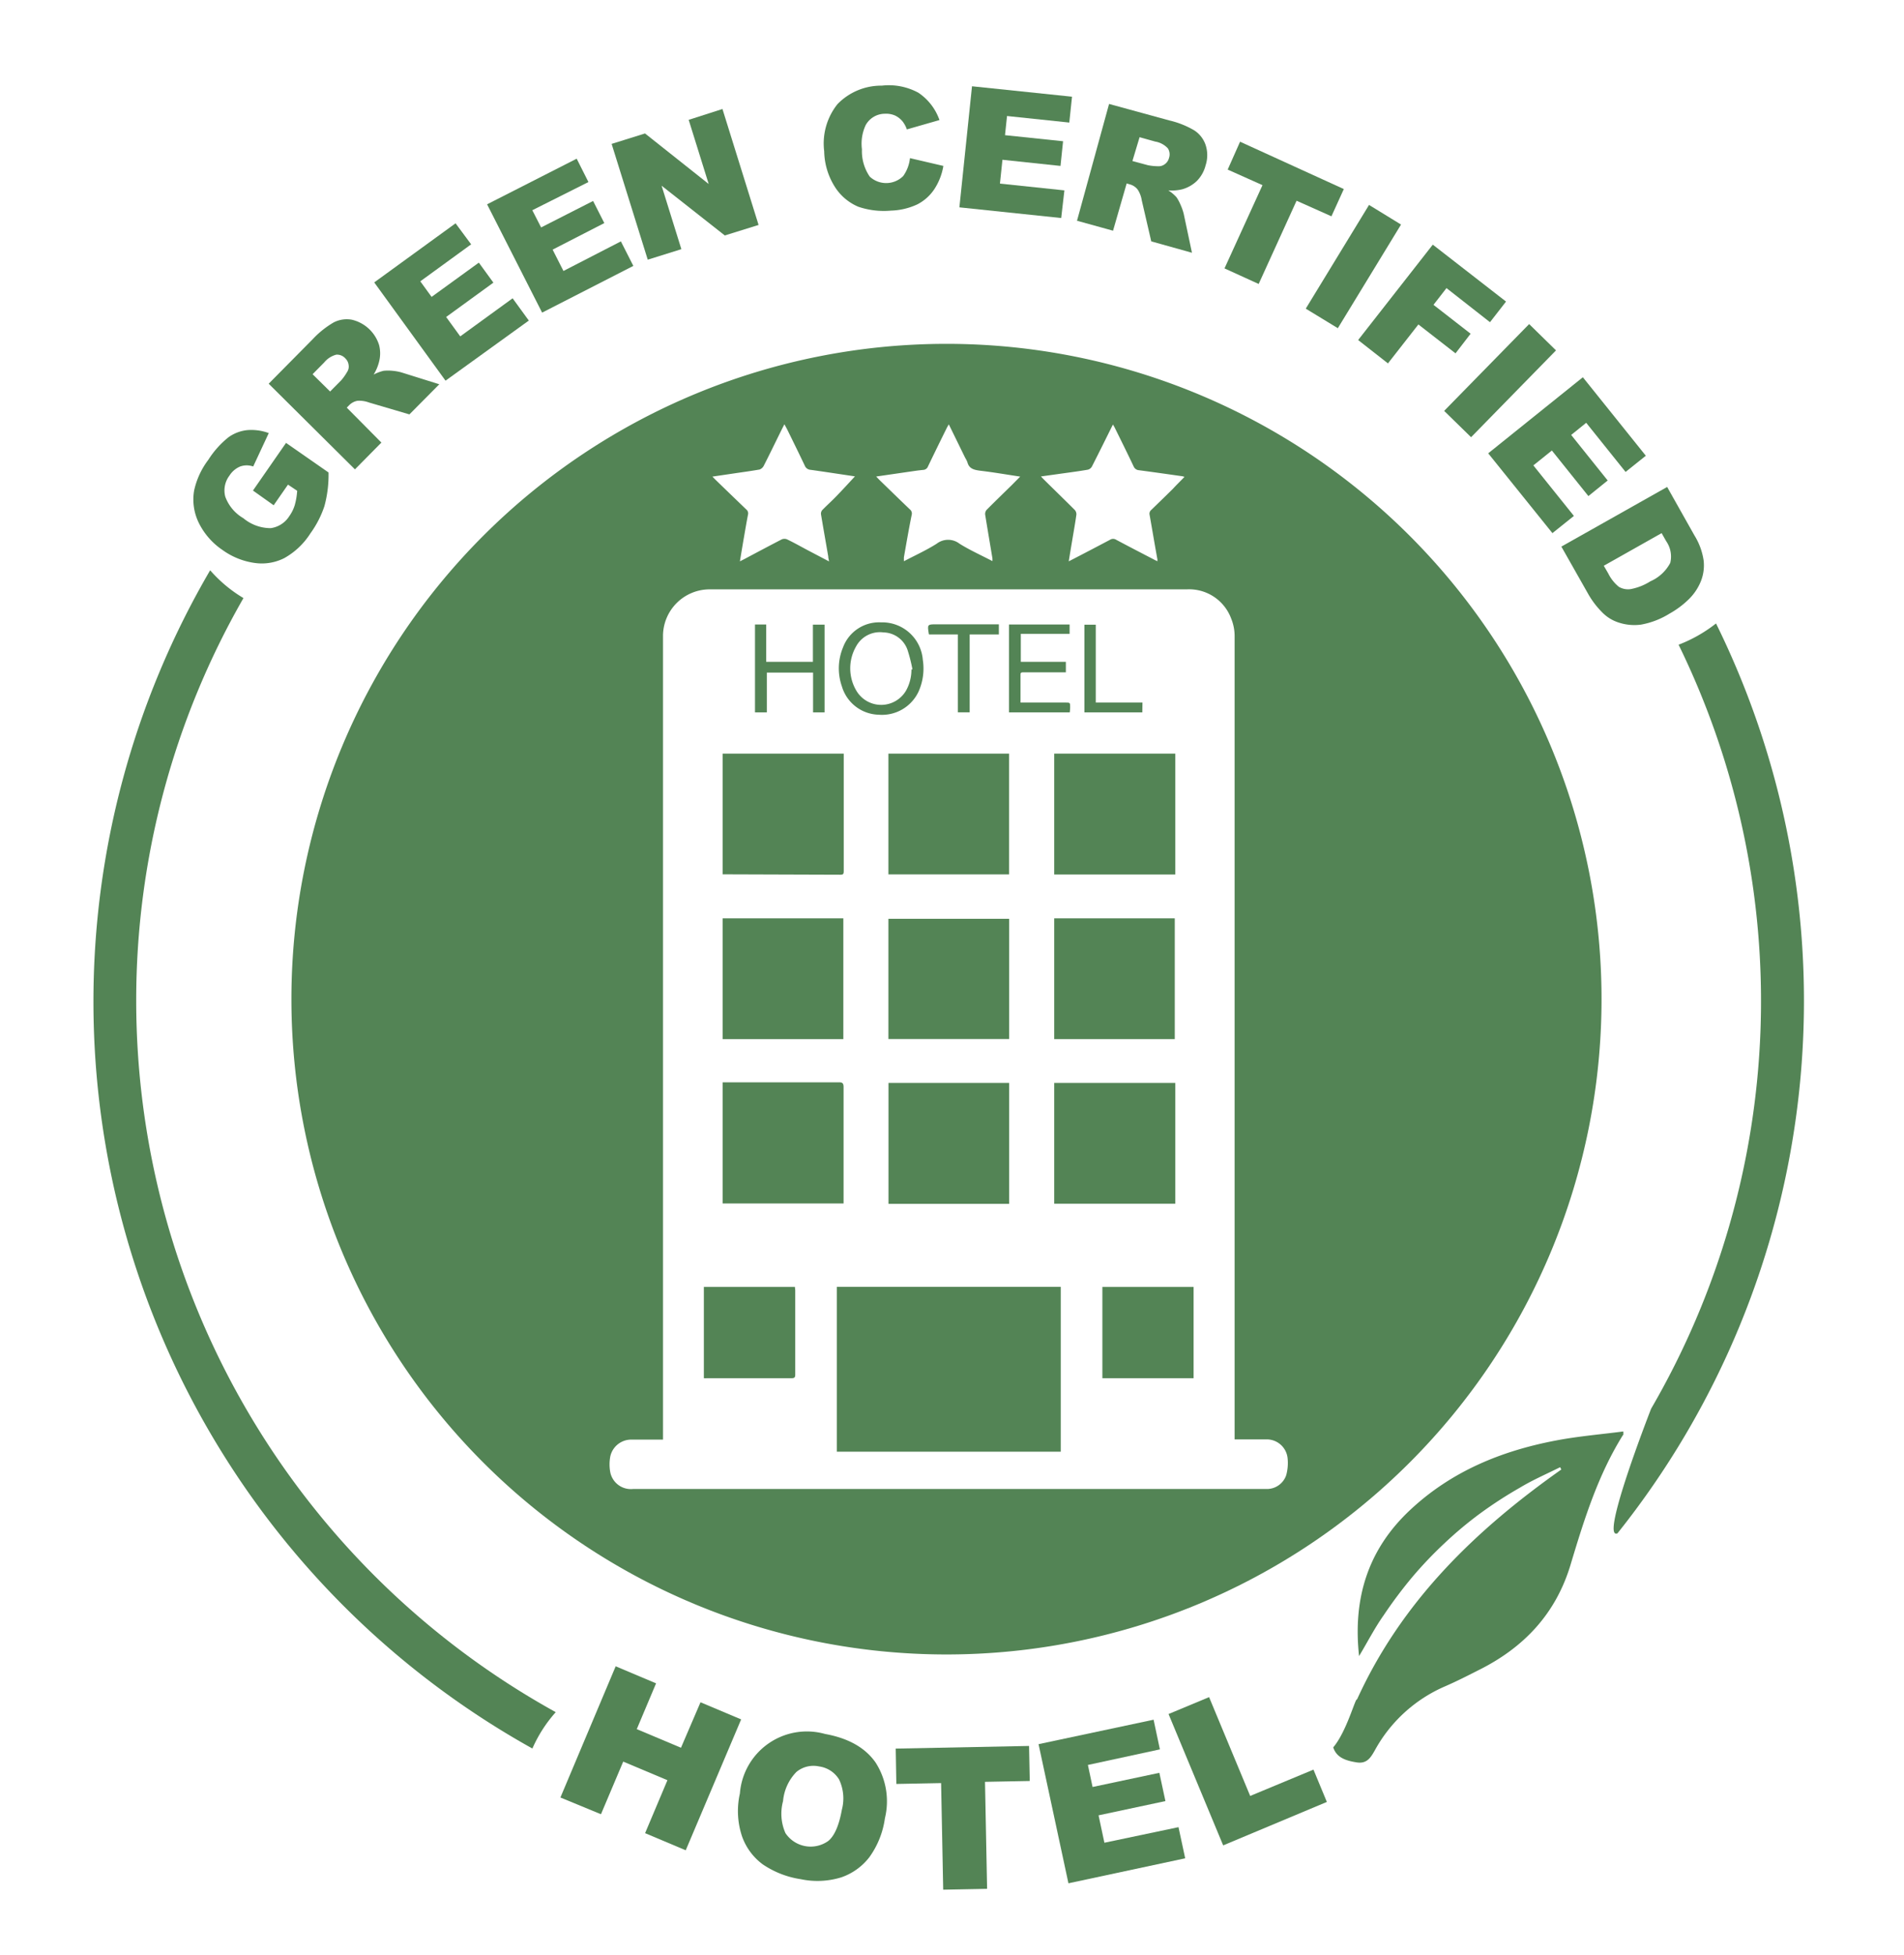 <svg id="Layer_1" data-name="Layer 1" xmlns="http://www.w3.org/2000/svg" viewBox="0 0 244.62 251.08"><defs><style>.cls-1{fill:#538455;}</style></defs><path class="cls-1" d="M121.61,128.13c.16.32.31.65.46,1l.08-.07-.47-.95Z"/><path class="cls-1" d="M121.6,128.32l.55.54Z"/><path class="cls-1" d="M114.14,133.44h15.51V118H114.14Z"/><path class="cls-1" d="M114.14,96.79V112.3h15.5V96.79Z"/><path class="cls-1" d="M137.49,90.86c0-.63,0-.63-.59-.63l-5.26,0-.53,0v-3.6c0-.32.22-.28.42-.28h5.41V85h-5.79v-3.6h6.27V80.2h-7.79V91.49h7.81C137.46,91.26,137.49,91.06,137.49,90.86Z"/><path class="cls-1" d="M119.37,81.48h3.69v10h1.52v-10h3.75v-1.3h-8c-1.18,0-1.2,0-1,1.22C119.3,81.39,119.32,81.4,119.37,81.48Z"/><path class="cls-1" d="M129.65,139.08h-15.5v15.53h15.5Z"/><path class="cls-1" d="M146.78,90.23h-6v-10h-1.46V91.49h7.44Z"/><path class="cls-1" d="M135.44,117.94v15.51h15.49V117.94Z"/><path class="cls-1" d="M135.44,154.59H151V139.08H135.44Z"/><path class="cls-1" d="M151,96.79H135.44v15.52H151Z"/><path class="cls-1" d="M107.82,139c-4.29,0-8.58,0-12.87,0H92.84v15.56h15.54V154q0-7.22,0-14.43C108.37,139.15,108.25,139,107.82,139Z"/><path class="cls-1" d="M102.13,165.28H90.43V177a3.51,3.51,0,0,0,.41,0h10.88c.36,0,.45-.12.45-.46,0-3.61,0-7.23,0-10.84C102.16,165.58,102.14,165.44,102.13,165.28Z"/><path class="cls-1" d="M107.51,186.44h28.77V165.27H107.51Z"/><path class="cls-1" d="M108.35,117.94H92.84v15.51h15.51Z"/><path class="cls-1" d="M141.63,177h11.72V165.28H141.63Z"/><path class="cls-1" d="M108,112.34c.31,0,.4-.1.4-.41,0-1.1,0-2.2,0-3.31V96.79H92.84v15.5l.27,0Z"/><path class="cls-1" d="M112.89,91.79A5.19,5.19,0,0,0,118,88.85a7.24,7.24,0,0,0,.56-4.11,5.23,5.23,0,0,0-5.37-4.81,4.94,4.94,0,0,0-4.88,3.21,7,7,0,0,0-.15,5A5.07,5.07,0,0,0,112.89,91.79ZM110,83a3.47,3.47,0,0,1,3.5-1.78,3.35,3.35,0,0,1,3.1,2.26,20.62,20.62,0,0,1,.63,2.49l-.13,0a5.55,5.55,0,0,1-.67,2.68,3.7,3.7,0,0,1-6.38.1A5.63,5.63,0,0,1,110,83Z"/><path class="cls-1" d="M121.6,44.16a84.16,84.16,0,1,0,84.16,84.16A84.16,84.16,0,0,0,121.6,44.16Zm14.71,16.67c1.16-.16,2.31-.31,3.46-.51a.84.84,0,0,0,.53-.43c.86-1.69,1.7-3.38,2.54-5.08l.15-.29c.09.16.16.27.22.39.82,1.66,1.64,3.31,2.44,5a.79.79,0,0,0,.68.48c1.82.24,3.65.5,5.47.76.13,0,.24.06.38.09-.5.53-1,1-1.48,1.53-.92.91-1.85,1.81-2.78,2.71a.64.64,0,0,0-.22.66c.34,1.9.65,3.79,1,5.69,0,.06,0,.12,0,.25-.2-.1-.37-.17-.52-.26-1.6-.83-3.19-1.65-4.78-2.5a.73.73,0,0,0-.78,0q-2.4,1.27-4.82,2.52l-.49.25c.16-1,.3-1.84.45-2.72.18-1.09.38-2.18.53-3.27a.83.83,0,0,0-.2-.6c-1.34-1.34-2.7-2.65-4.06-4l-.29-.31Zm-19.82-.2c.7-.1,1.4-.21,2.11-.28a.69.69,0,0,0,.63-.46q1.18-2.45,2.39-4.89c.07-.15.16-.29.28-.5L124,58.79a3.57,3.57,0,0,1,.28.55c.22.86.84,1,1.62,1.11,1.72.2,3.43.5,5.17.76L130,62.29c-1.08,1.06-2.17,2.11-3.24,3.19a.81.81,0,0,0-.19.6c.3,1.87.62,3.74.93,5.6a2,2,0,0,1,0,.38c-1.44-.75-2.89-1.4-4.22-2.23a2.4,2.4,0,0,0-2.94,0c-1.31.83-2.74,1.48-4.21,2.25,0-.21,0-.36,0-.5.32-1.82.63-3.63,1-5.45a.67.67,0,0,0-.22-.7c-1.31-1.25-2.61-2.52-3.91-3.78l-.43-.45Zm-22.32.19c1.14-.17,2.28-.32,3.42-.52a1,1,0,0,0,.52-.45c.78-1.53,1.53-3.08,2.29-4.62.11-.22.22-.44.38-.74.16.3.28.51.39.73.75,1.53,1.5,3.05,2.23,4.59a.85.85,0,0,0,.75.53c1.93.27,3.86.57,5.69.84-.78.84-1.57,1.71-2.39,2.55-.59.62-1.23,1.18-1.82,1.79a.73.73,0,0,0-.15.54c.3,1.8.62,3.6.93,5.4,0,.19.06.37.1.64l-2.63-1.38c-.91-.48-1.82-1-2.76-1.45a.89.89,0,0,0-.68,0c-1.63.84-3.24,1.7-4.86,2.56l-.52.26c.19-1.13.36-2.17.54-3.2s.32-1.87.5-2.79a.65.65,0,0,0-.22-.67q-2-1.92-4-3.86l-.35-.36Zm71.08,128.63a2.62,2.62,0,0,1-2.54,1.78l-17.14,0H81.32a2.7,2.7,0,0,1-2.91-2.13,5.49,5.49,0,0,1,0-2.06,2.75,2.75,0,0,1,2.81-2.15c1.12,0,2.24,0,3.36,0h.6v-3.48q0-8.29,0-16.58V91.54c0-3.28,0-6.56,0-9.85a6,6,0,0,1,6.08-6h61.22a5.76,5.76,0,0,1,5.7,3.76,5.93,5.93,0,0,1,.44,2.25c0,4.7,0,9.41,0,14.11q0,6.81,0,13.64t0,13.63q0,6.83,0,13.64t0,13.64q0,6.93,0,13.87,0,7.73,0,15.44c0,1.55,0,3.09,0,4.64v.55l.44,0h3.6a2.69,2.69,0,0,1,2.76,2.36A5.92,5.92,0,0,1,165.25,189.45Z"/><path class="cls-1" d="M98.52,86.38h5.94v5.11h1.48V80.22h-1.5V85h-6v-4.8H97V91.49h1.52Z"/><path class="cls-1" d="M35.16,64.89,32.5,63l4.25-6.12,5.46,3.8A15.3,15.3,0,0,1,41.68,65a12.83,12.83,0,0,1-1.8,3.5,9.41,9.41,0,0,1-3.36,3.18,6.41,6.41,0,0,1-3.86.61,9.25,9.25,0,0,1-4.08-1.66,9,9,0,0,1-3-3.4A6.82,6.82,0,0,1,24.94,63a10.07,10.07,0,0,1,1.82-3.94,11.75,11.75,0,0,1,2.59-2.9,5,5,0,0,1,2.41-.92,6.44,6.44,0,0,1,2.77.38l-2,4.29a2.51,2.51,0,0,0-1.67,0,3,3,0,0,0-1.38,1.17,3.15,3.15,0,0,0-.54,2.7,5.3,5.3,0,0,0,2.32,2.77,5.49,5.49,0,0,0,3.52,1.28,3.36,3.36,0,0,0,2.4-1.56,4.93,4.93,0,0,0,.69-1.4,8.86,8.86,0,0,0,.31-1.84L37,62.24Z"/><path class="cls-1" d="M45.6,60.28l-11.08-11,5.65-5.71a11.79,11.79,0,0,1,2.68-2.15,3.66,3.66,0,0,1,2.35-.36,4.81,4.81,0,0,1,3.5,3.24,4.27,4.27,0,0,1,0,2.16A5.69,5.69,0,0,1,48,48.11a5.27,5.27,0,0,1,1.29-.49,5.7,5.7,0,0,1,1.13,0,6.3,6.3,0,0,1,1.16.21l4.86,1.52-3.84,3.87-5.2-1.53a3.62,3.62,0,0,0-1.46-.22,2,2,0,0,0-1.09.58l-.3.3L49,56.84Zm-3.19-10,1.43-1.44a6.77,6.77,0,0,0,.75-1.06,1.24,1.24,0,0,0,.2-.9,1.41,1.41,0,0,0-.42-.85,1.43,1.43,0,0,0-1.17-.48,3,3,0,0,0-1.55,1l-1.49,1.51Z"/><path class="cls-1" d="M48.08,36.27l10.45-7.59,2,2.7L54,36.13l1.45,2,6.07-4.4,1.87,2.57-6.07,4.41,1.81,2.49,6.73-4.89,2.08,2.86L57.24,48.89Z"/><path class="cls-1" d="M62.58,26.24l11.51-5.86,1.51,3L68.39,27l1.13,2.21,6.68-3.4,1.44,2.84L71,32.06l1.39,2.74L79.77,31l1.6,3.15-11.72,6Z"/><path class="cls-1" d="M78.58,18.48l4.29-1.34,8.18,6.49-2.57-8.24L92.82,14l4.64,14.89-4.34,1.35L85,23.85,87.54,32l-4.32,1.35Z"/><path class="cls-1" d="M116.91,20.31l4.29,1a7.76,7.76,0,0,1-1.17,3,5.81,5.81,0,0,1-2.16,1.93,8.59,8.59,0,0,1-3.41.81,10.15,10.15,0,0,1-4.19-.5,6.61,6.61,0,0,1-2.93-2.43,8.83,8.83,0,0,1-1.45-4.69,8.09,8.09,0,0,1,1.71-6.06A7.82,7.82,0,0,1,113.29,11a7.93,7.93,0,0,1,4.7.91,7,7,0,0,1,2.71,3.51l-4.19,1.2a3.61,3.61,0,0,0-.53-1,2.82,2.82,0,0,0-1-.79,2.94,2.94,0,0,0-1.33-.22,2.82,2.82,0,0,0-2.43,1.46,5.63,5.63,0,0,0-.48,3.11,5.77,5.77,0,0,0,1,3.5,3.1,3.1,0,0,0,4.3-.07A4.82,4.82,0,0,0,116.91,20.31Z"/><path class="cls-1" d="M124.88,11.08l12.85,1.34-.35,3.32-8-.84-.26,2.46,7.46.78-.33,3.17-7.46-.79-.32,3.06,8.28.87L136.34,28l-13.08-1.37Z"/><path class="cls-1" d="M138.37,28.35l4.12-15,7.75,2.12a11.42,11.42,0,0,1,3.19,1.27,3.62,3.62,0,0,1,1.46,1.87,4.2,4.2,0,0,1,0,2.63,4.37,4.37,0,0,1-1.12,2,4.45,4.45,0,0,1-1.88,1.07,5.61,5.61,0,0,1-1.79.14,5,5,0,0,1,1.06.89,5.6,5.6,0,0,1,.53,1,6.59,6.59,0,0,1,.39,1.12l1.06,5L147.91,31l-1.22-5.27a3.46,3.46,0,0,0-.53-1.39,1.91,1.91,0,0,0-1-.66l-.41-.12L143,29.63Zm7.12-7.67,2,.54a7.11,7.11,0,0,0,1.29.13,1.28,1.28,0,0,0,.88-.27,1.4,1.4,0,0,0,.53-.79,1.42,1.42,0,0,0-.15-1.24,2.86,2.86,0,0,0-1.63-.87l-2-.56Z"/><path class="cls-1" d="M159.32,18.2l13.33,6.08-1.59,3.5-4.48-2-4.87,10.69-4.39-2,4.88-10.69-4.47-2Z"/><path class="cls-1" d="M175.89,26.32,180,28.84l-8.12,13.31-4.12-2.51Z"/><path class="cls-1" d="M184.08,31.42l9.41,7.31-2.06,2.65L185.84,37l-1.67,2.15,4.77,3.71L187,45.38l-4.77-3.71-3.91,5-3.83-3Z"/><path class="cls-1" d="M196.46,41.62,199.91,45,189,56.15l-3.46-3.38Z"/><path class="cls-1" d="M203.36,48.45l8.09,10.08-2.6,2.08-5.06-6.31-1.93,1.56,4.69,5.85-2.48,2-4.69-5.85L197,59.77l5.21,6.49-2.76,2.21L191.2,58.22Z"/><path class="cls-1" d="M214.19,62.54l3.51,6.23A8.42,8.42,0,0,1,218.88,72a5.51,5.51,0,0,1-.37,2.68A6.81,6.81,0,0,1,216.93,77a11.63,11.63,0,0,1-2.44,1.81,10.43,10.43,0,0,1-3.66,1.41,6.44,6.44,0,0,1-2.78-.24,5.13,5.13,0,0,1-2.15-1.28,11.14,11.14,0,0,1-1.78-2.29L200.6,70.2Zm-.71,5.93-7.43,4.19.58,1a5.1,5.1,0,0,0,1.35,1.7,2.31,2.31,0,0,0,1.51.3,7.16,7.16,0,0,0,2.54-1,5.26,5.26,0,0,0,2.56-2.37,3.45,3.45,0,0,0-.52-2.78Z"/><path class="cls-1" d="M79.1,214l5.19,2.19-2.48,5.88,5.68,2.39L90,218.62l5.22,2.2L88.1,237.63l-5.22-2.2,2.87-6.8-5.68-2.39L77.21,233,72,230.85Z"/><path class="cls-1" d="M95.06,230.33A8.63,8.63,0,0,1,106,222.69q4.48.81,6.48,3.65a9.21,9.21,0,0,1,1.21,7.18,11.12,11.12,0,0,1-2,5,7.72,7.72,0,0,1-3.62,2.59,10.36,10.36,0,0,1-5.2.23A11.8,11.8,0,0,1,98,239.44a7.61,7.61,0,0,1-2.68-3.64A10.26,10.26,0,0,1,95.06,230.33Zm5.54,1a6.16,6.16,0,0,0,.31,4.09,3.89,3.89,0,0,0,5.52,1c.79-.66,1.37-2,1.73-4a5.67,5.67,0,0,0-.36-3.89,3.57,3.57,0,0,0-2.57-1.67,3.43,3.43,0,0,0-2.91.71A6.14,6.14,0,0,0,100.6,231.35Z"/><path class="cls-1" d="M115.08,224.57l17.13-.34.09,4.5-5.75.11.27,13.74-5.64.11L120.91,229l-5.75.11Z"/><path class="cls-1" d="M133.43,224l14.78-3.14.81,3.81-9.25,2,.6,2.83,8.58-1.82.78,3.63-8.59,1.83.75,3.52,9.52-2,.86,4-15,3.21Z"/><path class="cls-1" d="M150.13,220.13l5.21-2.17,5.28,12.69,8.13-3.38,1.72,4.15L157.15,237Z"/><path class="cls-1" d="M208.56,183.84c-2.92.38-5.84.62-8.7,1.17-7,1.34-13.34,3.94-18.62,8.85-5.45,5.06-7.45,11.34-6.63,18.83,1.11-1.85,2-3.6,3.15-5.23a58.42,58.42,0,0,1,3.67-4.9,51.29,51.29,0,0,1,4.13-4.34,49.38,49.38,0,0,1,4.59-3.84,54.37,54.37,0,0,1,5.14-3.33c1.66-1,3.42-1.75,5.15-2.62l.15.3c-11,7.76-20.5,16.9-26.25,29.54-.16-.35-1.32,4.12-3.05,6.14.43,1.36,1.69,1.72,3,1.93s1.8-.59,2.33-1.52a18.74,18.74,0,0,1,9.07-8.26c1.4-.61,2.77-1.3,4.14-2,5.93-2.91,10.11-7.32,12-13.77,1.71-5.69,3.49-11.37,6.67-16.47C208.6,184.28,208.56,184.18,208.56,183.84Z"/><path class="cls-1" d="M17.5,128.59A103.75,103.75,0,0,1,31.28,76.81,17.61,17.61,0,0,1,27,73.24,109.79,109.79,0,0,0,68.4,224.56a17.66,17.66,0,0,1,3-4.67A104.43,104.43,0,0,1,17.5,128.59Z"/><path class="cls-1" d="M220.47,80.07a18.49,18.49,0,0,1-4.81,2.73,104.15,104.15,0,0,1-3.53,98.12s-6.65,17-4.32,16A109.59,109.59,0,0,0,220.47,80.07Z"/></svg>
